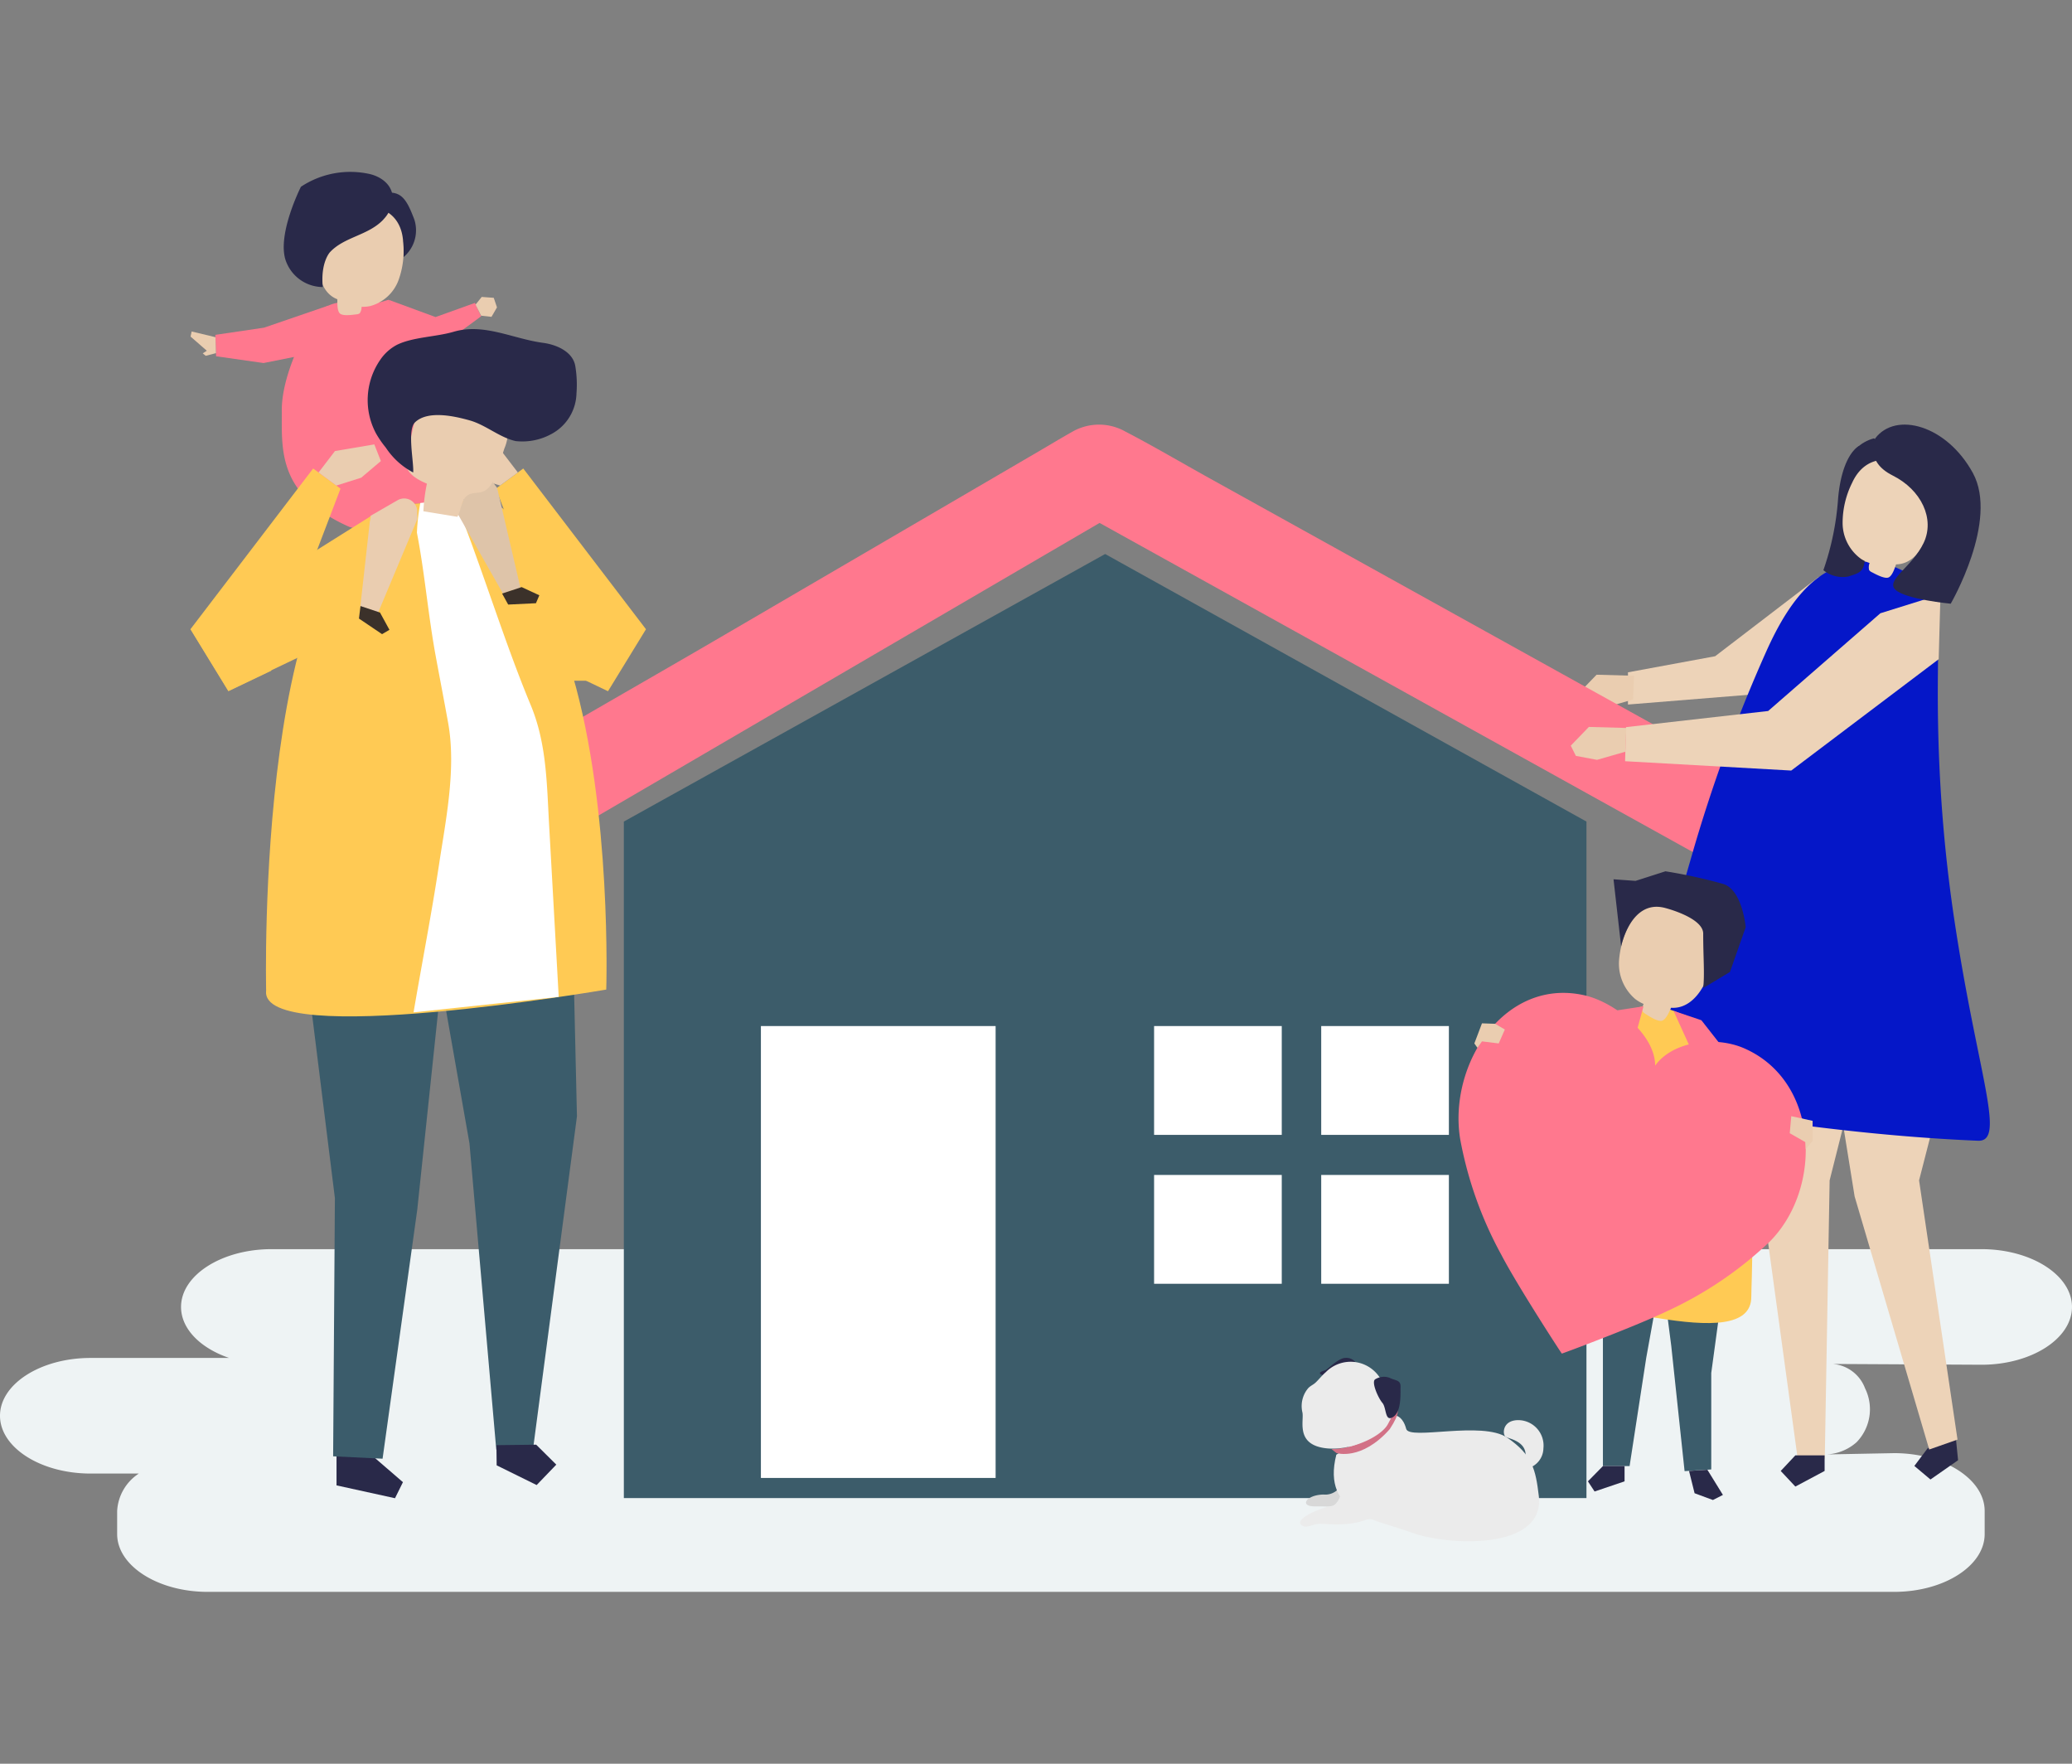 <svg xmlns="http://www.w3.org/2000/svg" xmlns:xlink="http://www.w3.org/1999/xlink" id="Group_870" data-name="Group 870" width="235" height="200" viewBox="0 0 235 200"><rect x="0" y="0" width="235" height="200" fill="#808080" stroke="none"/><defs><clipPath id="clip-path"><rect id="Rectangle_568" data-name="Rectangle 568" width="235" height="200" fill="#edd3b8"></rect></clipPath></defs><g id="Group_870-2" data-name="Group 870" clip-path="url(#clip-path)"><path id="Path_1392" data-name="Path 1392" d="M97.234,146.623l13.918,18.227-4.306,7.028-4.835-2.311-7.88-20.659Z" transform="translate(-37.887 -93.496)" fill="#ffca54"></path><path id="Path_1393" data-name="Path 1393" d="M164.533,137.894l-1.861-2.431-4.463-.755-.744,1.888,2.231,1.888,2.824.891Z" transform="translate(-105.799 -84.315)" fill="#eacdb0"></path><path id="Path_1331" data-name="Path 1331" d="M224.733,532.446H30.8c-5.647,0-10.267,2.949-10.267,6.554,0,2.5,2.216,4.677,5.454,5.783H10.267C4.62,544.784,0,547.733,0,551.338s4.62,6.554,10.267,6.554h5.478a5.416,5.416,0,0,0-2.458,4.241v2.622c0,3.6,4.62,6.554,10.267,6.554H214.828c5.647,0,10.267-2.95,10.267-6.554v-2.622c0-3.6-4.62-6.555-10.267-6.555l-7.647.146a5.521,5.521,0,0,0,3.382-1.381,5.361,5.361,0,0,0,.966-6.116,4.275,4.275,0,0,0-3.624-2.762l16.827.089c5.647,0,10.267-2.95,10.267-6.554s-4.62-6.554-10.267-6.554" transform="translate(0 -390.796)" fill="#eef3f4"></path><path id="Path_1332" data-name="Path 1332" d="M826.3,195.754,814.616,204.7l-9.89,1.826v3.652l14.507-1.173,13.364-7.044-2.517-7.594Z" transform="translate(-620.088 -130.286)" fill="#edd3b8"></path><path id="Path_1333" data-name="Path 1333" d="M786.575,248.658l-4.243-.117-2.052,2.125.577,1.157,2.4.452,3.215-.923Z" transform="translate(-601.252 -172.03)" fill="#eacdb0"></path><path id="Path_1334" data-name="Path 1334" d="M417.545,295.939H308.367V219.225l54.589-30.341,54.589,30.341Z" transform="translate(-237.613 -126.061)" fill="#3c5c6a"></path><path id="Path_1335" data-name="Path 1335" d="M366.948,166.406l-24.4-13.532L303.1,130.993c-3.177-1.763-6.321-3.619-9.545-5.295a6.088,6.088,0,0,0-6.079.117c-1.256.707-2.492,1.455-3.737,2.182L247.7,149.042c-9.746,5.691-19.6,11.233-29.252,17.081-.16.1-.323.189-.485.283a5.242,5.242,0,1,0,5.294,9.05l23.716-13.849L284.6,139.639l6.082-3.551,22.116,12.267,39.76,22.053,9.1,5.048a5.242,5.242,0,1,0,5.294-9.05" transform="translate(-165.971 -76.79)" fill="#ff788e"></path><rect id="Rectangle_563" data-name="Rectangle 563" width="26.621" height="51.243" transform="translate(86.299 116.351)" fill="#fff"></rect><rect id="Rectangle_564" data-name="Rectangle 564" width="14.48" height="12.34" transform="translate(130.893 116.351)" fill="#fff"></rect><rect id="Rectangle_565" data-name="Rectangle 565" width="14.48" height="12.34" transform="translate(149.848 116.351)" fill="#fff"></rect><rect id="Rectangle_566" data-name="Rectangle 566" width="14.48" height="12.34" transform="translate(130.893 133.236)" fill="#fff"></rect><rect id="Rectangle_567" data-name="Rectangle 567" width="14.48" height="12.34" transform="translate(149.848 133.236)" fill="#fff"></rect><path id="Path_1336" data-name="Path 1336" d="M145.762,62.813a4.106,4.106,0,0,0-2.565,1.364c-.947,1.2-3.945,6.658-3.911,10.892s-.611,9.495,7.636,13.163c4.107,1.361,4.2-2.376,7.485-2.6s6.123.937,5.673-4.248-3.673-6.354-5.461-12.143-4.6-8.127-8.856-6.425" transform="translate(-107.326 -28.497)" fill="#ff788e"></path><path id="Path_1337" data-name="Path 1337" d="M119.286,66.092,111.98,68.6l-5.516.813.082,2.43,5.382.766,5.786-1.157Z" transform="translate(-82.037 -31.442)" fill="#ff788e"></path><path id="Path_1338" data-name="Path 1338" d="M192.081,63.234l5.328,1.96,4.471-1.606.694,1.521-4.217,3.105-4.218.291Z" transform="translate(-148.01 -29.24)" fill="#ff788e"></path><path id="Path_1339" data-name="Path 1339" d="M183.693,11.984s3.337,2.233,3.033,5.605a3.97,3.97,0,0,0,1.25-4.262c-.937-2.481-1.563-3.458-3.876-2.934s-.407,1.59-.407,1.59" transform="translate(-140.979 11.583)" fill="#292949"></path><path id="Path_1340" data-name="Path 1340" d="M167.108,21.176c-.4-5.024-6.544-4.822-8.7-1.019-1.223,2.162-1.454,6.62,1.247,7.66,0,.441-.032,1.264.265,1.591.322.354,1.472.173,1.921.117a.671.671,0,0,0,.352-.118,1.305,1.305,0,0,0,.209-.733,4,4,0,0,0,1.007-.092,4.746,4.746,0,0,0,3.185-2.934,9.753,9.753,0,0,0,.508-4.472" transform="translate(-121.393 6.117)" fill="#eacdb0"></path><path id="Path_1341" data-name="Path 1341" d="M151.588,5.4c-1.719,1.832-4.447,1.95-6.085,3.729,0,0-1.071,1.164-.8,3.936a4.477,4.477,0,0,1-4.113-2.771c-1.254-2.894,1.633-8.6,1.633-8.6a10.131,10.131,0,0,1,7.823-1.44c1.506.359,2.863,1.512,2.534,3.254a3.753,3.753,0,0,1-1,1.889" transform="translate(-108.094 19.485)" fill="#292949"></path><path id="Path_1342" data-name="Path 1342" d="M156.838,63.952s-.337,2.54.988,2.828a9.57,9.57,0,0,0,4.908-.744c.73-.646,0-2.514,0-2.514l.984-.287s4.548,9.43.885,10.846-8.3,1.817-9.06-1.162.326-8.56.326-8.56Z" transform="translate(-119.648 -29.24)" fill="#ff788e"></path><path id="Path_1343" data-name="Path 1343" d="M97.028,79.551l-2.7-.645-.121.577,1.84,1.605-.46.3.338.274,1.164-.3Z" transform="translate(-72.592 -41.316)" fill="#eacdb0"></path><path id="Path_1344" data-name="Path 1344" d="M235.074,62.705l.7-.873,1.366.1.365,1.085-.621,1.071-1.181-.129Z" transform="translate(-181.139 -28.16)" fill="#eacdb0"></path><path id="Path_1345" data-name="Path 1345" d="M223.053,331.365l.674,29.214-4.982,37.738-4.169.05-3.039-34.729-6.111-34.692Z" transform="translate(-158.291 -233.987)" fill="#3b5c6b"></path><path id="Path_1346" data-name="Path 1346" d="M245.387,629.132l.027,2.289,4.535,2.235,2.228-2.316-2.281-2.262Z" transform="translate(-189.084 -465.256)" fill="#292949"></path><path id="Path_1347" data-name="Path 1347" d="M170.306,634.121l3.585,3.094-.9,1.82-6.632-1.456v-3.458Z" transform="translate(-128.191 -469.142)" fill="#292949"></path><path id="Path_1348" data-name="Path 1348" d="M166.545,376.421l-2.98,28.317-3.932,28.225-5.608-.271.2-29.281-3.376-27.158,7.928-3.75Z" transform="translate(-116.242 -267.551)" fill="#3b5c6b"></path><path id="Path_1349" data-name="Path 1349" d="M154.9,162.367s6.925,4.65,11.326,19.731c4.482,15.357,3.82,35.672,3.82,35.672s-39.39,6.769-38.574.107c0,0-1.3-53.81,16.177-55.132.795-.06,6.823-.712,7.252-.378" transform="translate(-101.287 -105.555)" fill="#ffca54"></path><path id="Path_1350" data-name="Path 1350" d="M209.118,162.131c2.972,7.357,5.548,15.934,8.6,23.257,1.809,4.339,1.828,8.872,2.086,13.493q.385,6.892.77,13.785.162,2.912.325,5.824l-16.464,1.755c.949-5.566,2.032-11.109,2.879-16.692.781-5.149,1.979-10.931,1.046-16.122-.454-2.527-.945-5.052-1.411-7.579-.855-4.635-1.238-9.379-2.133-14.007a23.5,23.5,0,0,1,.386-3.362Z" transform="translate(-157.531 -105.446)" fill="#fff"></path><path id="Path_1351" data-name="Path 1351" d="M233.406,162.131l3.4.907,14.3,12.7-2.144,6.9h-6.97Z" transform="translate(-179.852 -105.446)" fill="#ffca54"></path><path id="Path_1352" data-name="Path 1352" d="M951.08,623.232l.175,1.753-3.131,2.186-1.828-1.536,1.479-1.969,3.131-2.186Z" transform="translate(-729.176 -459.401)" fill="#292949"></path><path id="Path_1353" data-name="Path 1353" d="M923.748,393.558l.53,5.324-4.7,18.292,4.36,29.394-3.21,1.125L912.269,419l-1.343-8.348.049-17.673Z" transform="translate(-701.922 -283.324)" fill="#edd3b8"></path><path id="Path_1354" data-name="Path 1354" d="M859.214,406.345l6.751,49.253h3.069l.552-31.571,5.585-22.16Z" transform="translate(-662.074 -290.177)" fill="#edd3b8"></path><path id="Path_1355" data-name="Path 1355" d="M885.22,634.352v1.769L881.9,637.89l-1.659-1.769,1.659-1.769Z" transform="translate(-678.277 -469.32)" fill="#292949"></path><path id="Path_1356" data-name="Path 1356" d="M849.228,233.362c-2.621-17.49-1.685-30.226-1.821-33.724a7.288,7.288,0,0,0-2.553-5.312c-1.062-.241-1.985-.934-3.057-1.208-7.247-1.852-11.2,3.767-13.912,9.827A175.445,175.445,0,0,0,819.465,226c-1.992,6.908-3.989,13.878-4.825,21.047-.345,2.958-.632,5.763,2.557,7.068,5.082,2.079,10.793,2.034,16.162,2.7,6.166.766,12.341,1.326,18.548,1.588,3.24.137-.058-7.551-2.679-25.04" transform="translate(-627.572 -129.047)" fill="#0517c8"></path><path id="Path_1357" data-name="Path 1357" d="M184.516,162.914l.01.869-4.489,10.7-1.984-.667,1.162-10.417,3.088-1.78a1.482,1.482,0,0,1,2.214,1.292" transform="translate(-137.199 -104.901)" fill="#eacdb0"></path><path id="Path_1358" data-name="Path 1358" d="M179.822,215.319l1.072,1.959-.838.492L177.434,216l.175-1.42Z" transform="translate(-136.723 -145.858)" fill="#3b312a"></path><path id="Path_1359" data-name="Path 1359" d="M230.112,151.16l.516.694,2.642,11.319-1.987.659-5.153-9.084,1.445-3.293a1.471,1.471,0,0,1,2.537-.295" transform="translate(-174.246 -96.531)" fill="#dec4a9"></path><path id="Path_1360" data-name="Path 1360" d="M250.412,205.228l2.008.931-.386.9-3.148.152-.689-1.248Z" transform="translate(-191.25 -138.655)" fill="#3b312a"></path><path id="Path_1361" data-name="Path 1361" d="M206.441,122.99l-3.849-.629a20.06,20.06,0,0,1,.4-3.128c-1.053-.45-2.262-1.1-2.381-2.257a3.324,3.324,0,0,1,.128-1.083l1.026-4.411a4.026,4.026,0,0,1,.544-1.455,3.28,3.28,0,0,1,2.384-1.125,7.952,7.952,0,0,1,6.4,2.007,3.578,3.578,0,0,1,1.009,1.536,4.916,4.916,0,0,1-.329,2.815l-.817,2.526c-.313.968-.748,2.064-1.7,2.376-.508.165-1.089.072-1.556.334-.822.462-.787,1.664-1.25,2.494" transform="translate(-154.574 -64.387)" fill="#eacdb0"></path><path id="Path_1362" data-name="Path 1362" d="M205.433,84.957a12.865,12.865,0,0,0-.134-3c-.247-1.618-2.058-2.453-3.656-2.667-3.453-.463-6.7-2.271-10.164-1.253-1.979.582-4.589.587-6.4,1.47a5.207,5.207,0,0,0-1.878,1.665,8.031,8.031,0,0,0-.522,8.367,11.333,11.333,0,0,0,1.12,1.627,8.409,8.409,0,0,0,3.107,2.823c.1-1.14-.71-4.8.209-5.686,1.459-1.4,4.527-.691,6.2-.22,1.831.513,3.4,1.949,5.225,2.347a6.858,6.858,0,0,0,4.205-.893,5.363,5.363,0,0,0,2.684-4.582" transform="translate(-140.045 -40.412)" fill="#292949"></path><path id="Path_1363" data-name="Path 1363" d="M114.715,170.092,94.262,182.931l4.277,6.986,12.644-6.042Z" transform="translate(-72.633 -111.58)" fill="#ffca54"></path><path id="Path_1364" data-name="Path 1364" d="M108.049,146.623,94.131,164.85l4.306,7.028,4.835-2.311,7.88-20.659Z" transform="translate(-72.533 -93.496)" fill="#ffca54"></path><path id="Path_1365" data-name="Path 1365" d="M157.466,137.894l1.861-2.431,4.463-.755.744,1.888-2.231,1.888-2.824.891Z" transform="translate(-121.336 -84.315)" fill="#eacdb0"></path><path id="Path_1366" data-name="Path 1366" d="M792.351,546.474v20.347h3.025l1.89-12.285,1.7-9.406Z" transform="translate(-610.553 -400.57)" fill="#3b5c6b"></path><path id="Path_1367" data-name="Path 1367" d="M821.188,541.784l1.134,8.83,1.512,14.2,3.024-.192V553.685l1.513-11.133Z" transform="translate(-632.773 -397.991)" fill="#3b5c6b"></path><path id="Path_1368" data-name="Path 1368" d="M782.612,412.457s-3.214-.576-4.537,4.415-4.915,19.58-5.1,27.258,4.726,2.687,10.586,3.647,10.681,1.056,10.681-2.4,2.08-32.825-11.626-32.921" transform="translate(-595.615 -298.321)" fill="#ffca54"></path><path id="Path_1369" data-name="Path 1369" d="M801.846,361.2c2.677-4.793,8.673-1.726,9.084,3.049.234,2.715-1.556,7.244-4.706,7.014-.2.438-.54,1.269-.983,1.454-.48.2-1.538-.516-1.958-.781a.747.747,0,0,1-.3-.281,1.433,1.433,0,0,1,.125-.824,4.418,4.418,0,0,1-.957-.562,5.276,5.276,0,0,1-1.83-4.4,10.622,10.622,0,0,1,1.52-4.672" transform="translate(-616.693 -256.986)" fill="#eacdb0"></path><path id="Path_1370" data-name="Path 1370" d="M803.473,349.864s4.283,1.087,4.283,2.9c0,2.724.178,4.552,0,6.172l3.034-1.823,1.785-5.074s-.357-4.168-2.5-4.893a57.494,57.494,0,0,0-6.6-1.45l-3.391,1.087-2.5-.181.864,7.611s1.1-5.436,5.025-4.349" transform="translate(-614.584 -246.894)" fill="#292949"></path><path id="Path_1371" data-name="Path 1371" d="M786.637,639.669l-1.7,1.728.756,1.152,3.4-1.152v-1.728Z" transform="translate(-604.84 -473.418)" fill="#292949"></path><path id="Path_1372" data-name="Path 1372" d="M834.92,641.6l.63,2.528,2.079.768,1.134-.576L837,641.464Z" transform="translate(-643.355 -474.8)" fill="#292949"></path><path id="Path_1373" data-name="Path 1373" d="M827.253,414.652l3.161,1.068,6.049,7.721,6.048,3.861-1.21,2.457-8.3-2.457Z" transform="translate(-637.447 -300.028)" fill="#ff788e"></path><path id="Path_1374" data-name="Path 1374" d="M749.146,412.423l-3.456.527-7.258,5.089-6.394-3.334-1.728,2.281,7.777,6.317,8.986-3.334Z" transform="translate(-562.744 -298.311)" fill="#ff788e"></path><path id="Path_1375" data-name="Path 1375" d="M838.882,216.225l-16.723,12.628-18.845-1.059.108-3.864,16.119-1.83,12.728-11.083,6.814-2.128Z" transform="translate(-619.002 -141.475)" fill="#edd3b8"></path><path id="Path_1376" data-name="Path 1376" d="M782.754,274.462l-4.243-.117-2.052,2.125.577,1.157,2.4.452,3.215-.923Z" transform="translate(-598.307 -191.914)" fill="#eacdb0"></path><path id="Path_1377" data-name="Path 1377" d="M905.348,135.566s-1.909.917-2.349,5.957a31.228,31.228,0,0,1-1.667,8.11,3.472,3.472,0,0,0,2.836.716c1.38-.457,1.865-.5,1.9-2.579s1.438-11.709,1.438-11.709Z" transform="translate(-694.529 -84.976)" fill="#292949"></path><path id="Path_1378" data-name="Path 1378" d="M916.952,135.223a4.989,4.989,0,0,0-4.446,3.245,4.6,4.6,0,0,1-.4-4.077,4.484,4.484,0,0,1,3.046-2.685,5.186,5.186,0,0,1,1.655,3.516Z" transform="translate(-702.6 -82.001)" fill="#292949"></path><path id="Path_1379" data-name="Path 1379" d="M911.892,144.955c2.168-4.8,8.136-2.366,8.912,2.155.441,2.571-.9,7.04-3.925,7.082-.152.435-.413,1.255-.821,1.469-.441.231-1.509-.365-1.93-.583a.712.712,0,0,1-.305-.244,1.375,1.375,0,0,1,.053-.8,4.21,4.21,0,0,1-.958-.456,5.038,5.038,0,0,1-2.1-4.043,10.192,10.192,0,0,1,1.075-4.583" transform="translate(-701.834 -90.193)" fill="#edd3b8"></path><path id="Path_1380" data-name="Path 1380" d="M926.117,126.511s-1.265,2.578,1.983,4.2,4.811,4.916,3.513,7.646-4.354,4.213-3.2,5.31,6.27,1.582,6.27,1.582,5.471-9.4,2.516-14.817-8.741-7.033-11.087-3.923" transform="translate(-713.439 -76.79)" fill="#292949"></path><path id="Path_1381" data-name="Path 1381" d="M753.381,412.07c-3.242-1.417-8.083-.852-10.106,1.962.018-3.485-4.478-7.135-7.915-7.95-9.07-2.152-15.571,7.706-14.2,16.254a43.809,43.809,0,0,0,4.668,13.14c1.8,3.465,6.838,11.219,6.865,11.208.015.025,8.6-3.177,12.078-4.877a42.676,42.676,0,0,0,11.441-7.757c6.1-6.051,5.725-18.241-2.831-21.979" transform="translate(-555.555 -293.193)" fill="#ff788e"></path><path id="Path_1382" data-name="Path 1382" d="M731.161,420.889l-1.494-.053-.864,2.281.346.491.519-.725,1.9.234.691-1.579Z" transform="translate(-561.586 -304.794)" fill="#eacdb0"></path><path id="Path_1383" data-name="Path 1383" d="M887.308,469.533l-.779.936-.026-.79-1.788-1.023.173-1.93,2.419.526Z" transform="translate(-681.727 -340.154)" fill="#eacdb0"></path><path id="Path_1384" data-name="Path 1384" d="M649.759,645.511a2.03,2.03,0,0,1-2.188,1.653c-1.991.027-2.8,1.366-.977,1.341s4,.323,4.721-1.037-1.017-2.923-1.555-1.956" transform="translate(-497.453 -477.688)" fill="#d8d8d8"></path><path id="Path_1385" data-name="Path 1385" d="M666.459,614.853s.711.152,1.061,1.475,8.616-.948,11.463,1,3.217,3.6,3.575,6.588c.755,6.305-10.543,5.62-14.379,4.18s-10.316-2.016-8.584-8.843c.33-.17,6.864-4.4,6.864-4.4" transform="translate(-508.033 -454.295)" fill="#ebebeb"></path><path id="Path_1386" data-name="Path 1386" d="M658.161,616.148l.57.448s2.828.913,6.036-2.709c1.262-1.921.858-2.244.858-2.244l-.719.16s-1.327,4.185-6.745,4.345" transform="translate(-507.15 -451.822)" fill="#d27186"></path><path id="Path_1387" data-name="Path 1387" d="M656.458,586.639a1.306,1.306,0,0,0-1.085-.448c-.8-.018-2.02,1.3-2.315,1.4s-1.008.282-.291.552,3.342-.693,3.691-1.506" transform="translate(-502.758 -432.209)" fill="#292949"></path><path id="Path_1388" data-name="Path 1388" d="M652.245,589.869a3.946,3.946,0,0,0-6.091-.591c-.424.361-.759.8-1.157,1.181-.264.255-.594.371-.851.648a3.134,3.134,0,0,0-.664,2.7c.236.865-.745,3.4,2.149,4.022s6.728-1.126,7.545-2.628,1.549-3.025-.931-5.336" transform="translate(-495.777 -433.688)" fill="#ebebeb"></path><path id="Path_1389" data-name="Path 1389" d="M679.336,595.735a1.856,1.856,0,0,1,1.579-.165c.719.356,1.289.227,1.271,1.029s.117,2.807-.84,3.423-.733-1.031-1.22-1.6-1.312-2.443-.789-2.688" transform="translate(-523.34 -439.341)" fill="#292949"></path><path id="Path_1390" data-name="Path 1390" d="M647.472,648.544s-.156,2.322-1.316,2.5-3.964,1.382-3.457,2.039,1.327-.018,2.157-.03,3.247.334,5.266-.464a3.394,3.394,0,0,1,2.761.608Z" transform="translate(-495.191 -480.256)" fill="#ebebeb"></path><path id="Path_1391" data-name="Path 1391" d="M746.009,622.43a2.391,2.391,0,0,0,1.864-2.285,2.885,2.885,0,0,0-2.9-3.2c-1.787.033-1.753,1.65-1.383,1.889s2.554.5,2.236,2.463c-.248.837.181,1.134.181,1.134" transform="translate(-572.824 -455.906)" fill="#ebebeb"></path></g></svg>